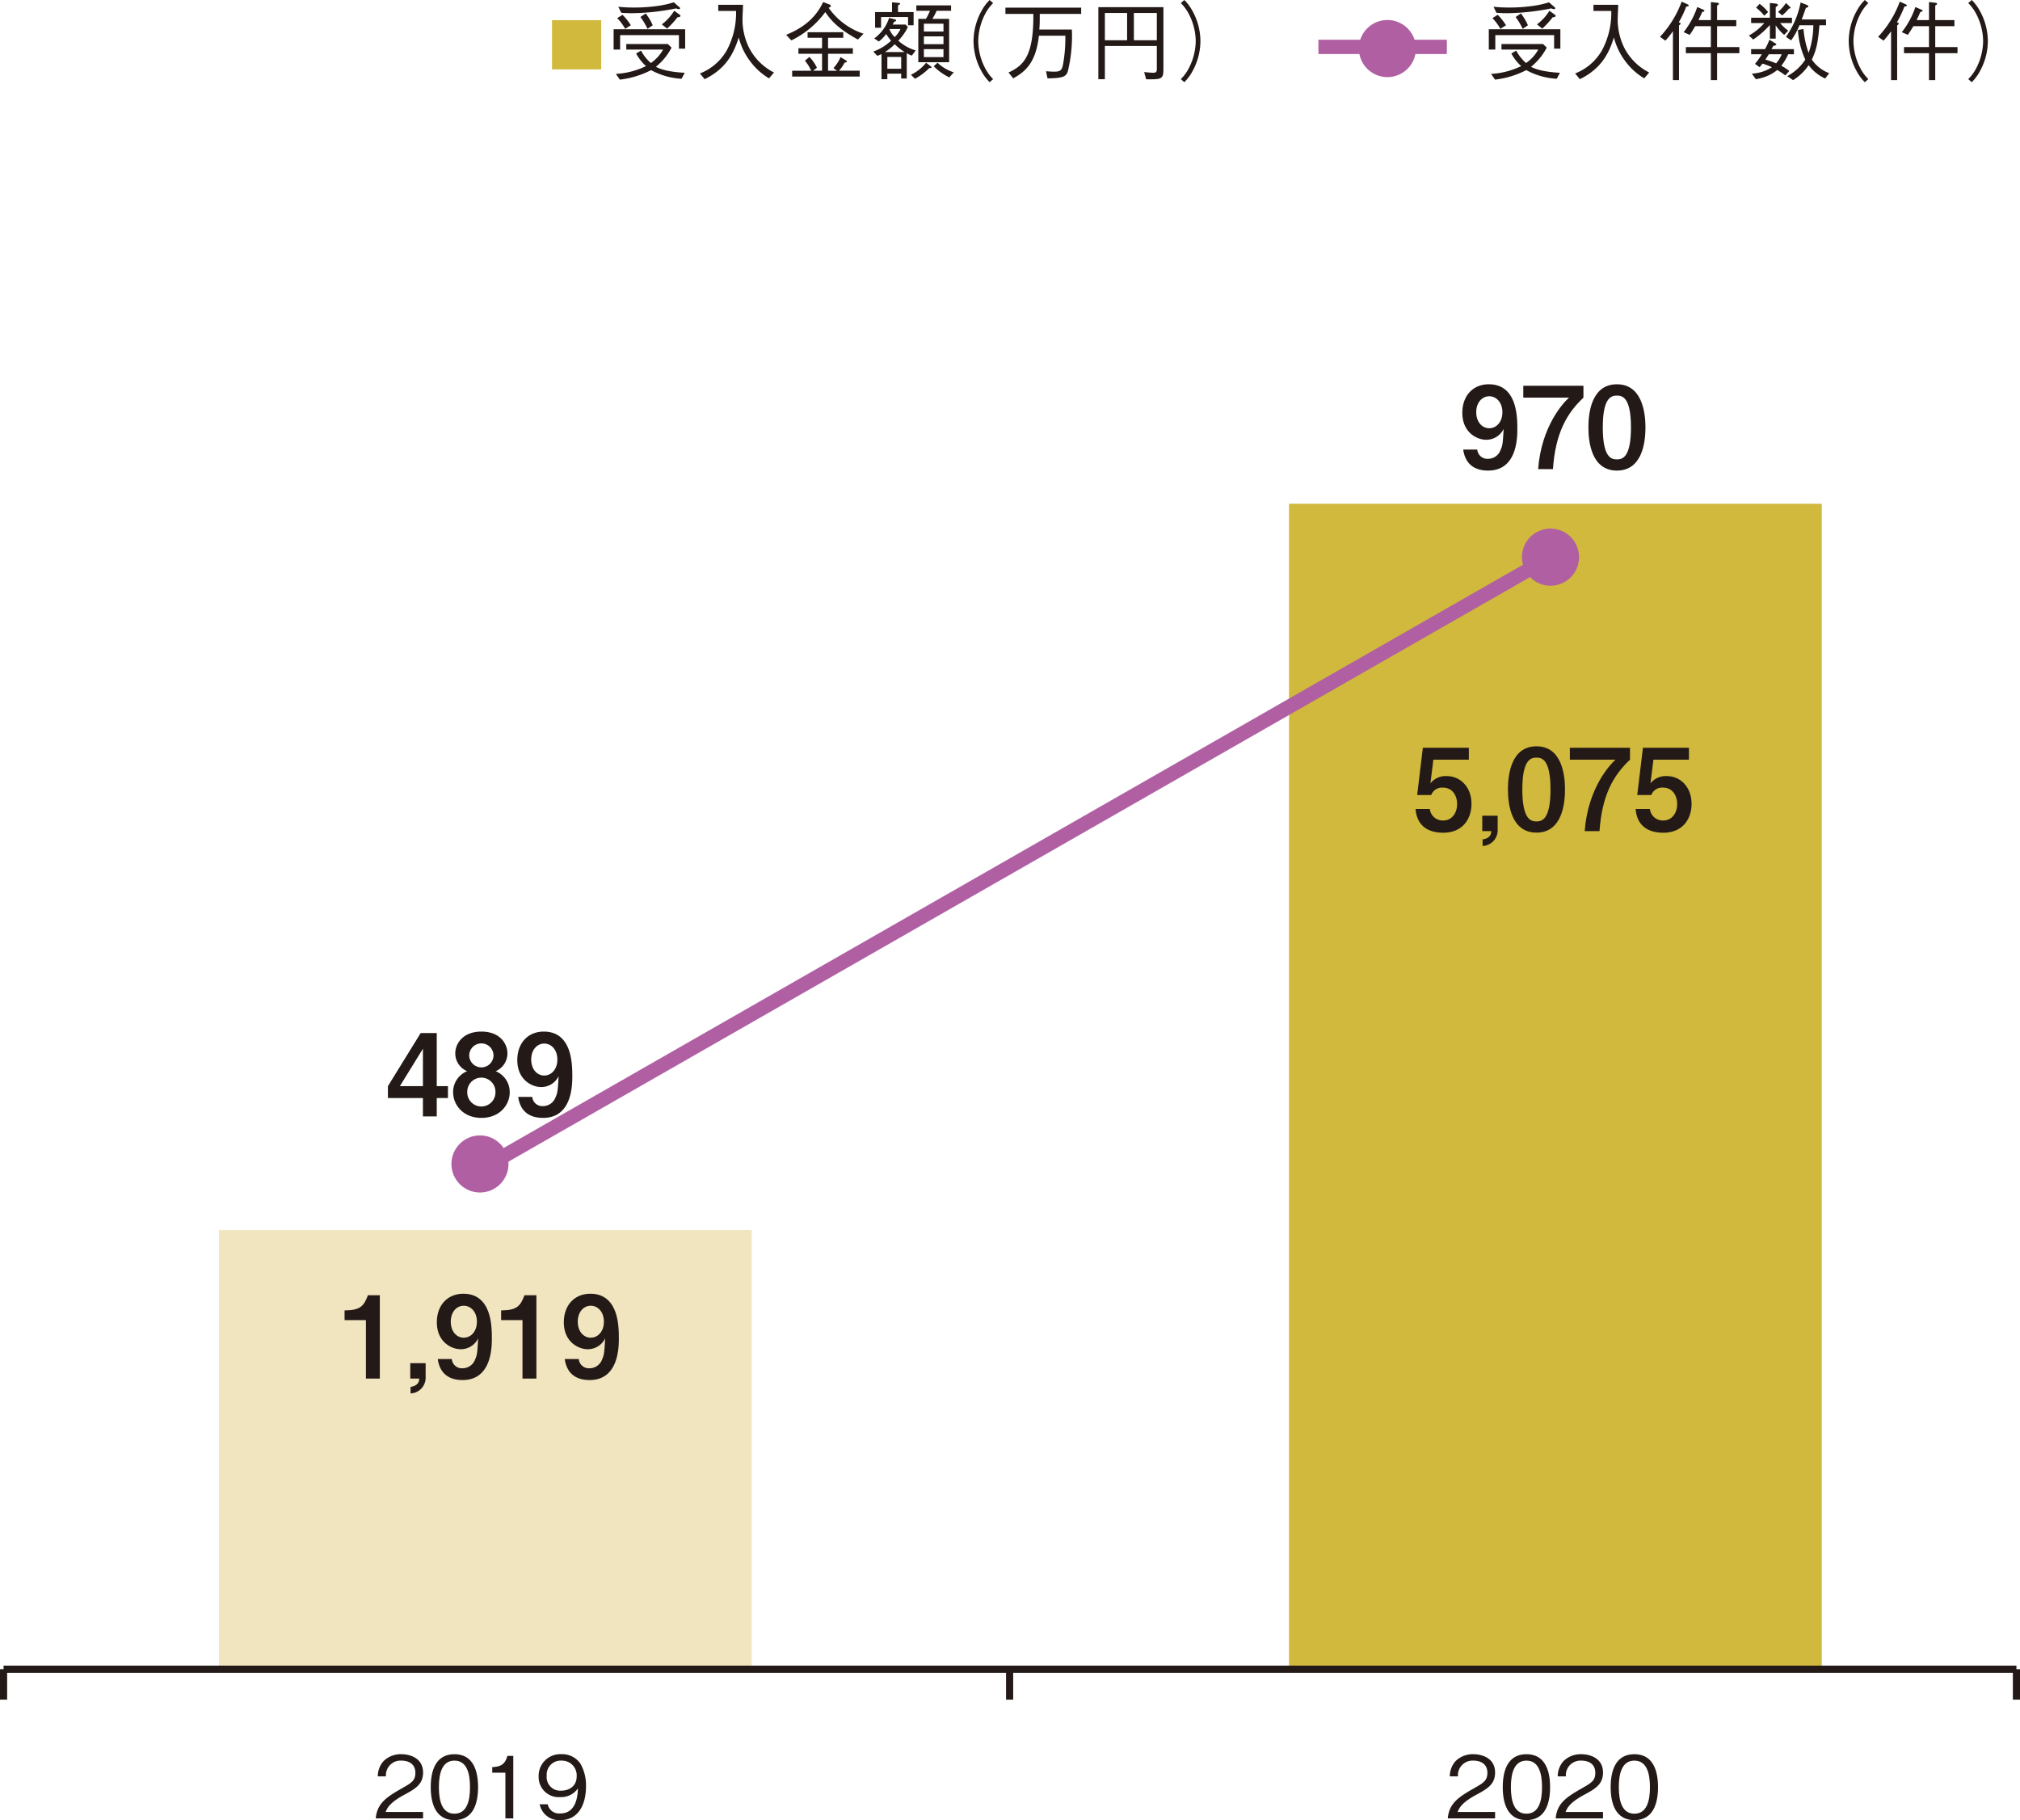 <svg xmlns="http://www.w3.org/2000/svg" viewBox="0 0 419.393 377.814"><defs><style>.ae312247-ca3d-4798-87a6-063047cab50d{fill:#d0b93d;}.b4cca26b-66c1-4a10-a201-a6e205127f5b{fill:#231916;}.a18cf7ec-c801-4773-9cc6-8c13f3c97b46{fill:#f1e5bf;}.afd2231e-1609-4657-b607-7b28fd6c2ee9,.b72a3d05-2caa-4eff-94ba-08ae6b120655{fill:none;}.afd2231e-1609-4657-b607-7b28fd6c2ee9{stroke:#231916;stroke-linejoin:round;stroke-width:1.482px;}.ef06ca28-35c1-4980-a806-7eb7368e8b37{fill:#b060a2;}.b72a3d05-2caa-4eff-94ba-08ae6b120655{stroke:#b060a2;stroke-miterlimit:10;stroke-width:2.963px;}</style></defs><g id="a5fcc7b7-6cc0-4383-87dc-ac28305b238a" data-name="レイヤー 2"><g id="a4554445-94e6-46d0-92ec-122e870273b8" data-name="レイヤー 2"><path class="ae312247-ca3d-4798-87a6-063047cab50d" d="M124.822,4.193V14.407H114.608V4.193Z"/><path class="b4cca26b-66c1-4a10-a201-a6e205127f5b" d="M140.959,7.287h-12.21v3.001H127.4V6.078h14.855v4.017H140.959ZM130.028,9.134H138.65l.781.747a12.651,12.651,0,0,1-3.253,3.982c1.601.906,4.497,1.172,5.988,1.245l-.657,1.241a14.717,14.717,0,0,1-6.327-1.794,18.935,18.935,0,0,1-6.486,1.974l-.836-1.192a16.245,16.245,0,0,0,6.257-1.615,9.954,9.954,0,0,1-2.043-2.614l1.013-.605a9.07,9.07,0,0,0,2.043,2.579,8.229,8.229,0,0,0,2.541-2.793H130.028Zm-.781-6.06a12.084,12.084,0,0,1,1.725,2.17L129.8,5.988a10.176,10.176,0,0,0-1.655-2.22Zm-.871-1.67a30.066,30.066,0,0,0,3.288.159,33.815,33.815,0,0,0,5.58-.443A18.743,18.743,0,0,0,139.891.48l1.103.958a.375.375,0,0,1,.197.287c0,.124-.142.177-.231.177a2.467,2.467,0,0,1-.605-.159,48.091,48.091,0,0,1-9.047.995c-1.03,0-1.722-.038-2.327-.089Zm5.687,1.386a11.59,11.59,0,0,1,1.459,2.454l-1.086.744a13.418,13.418,0,0,0-1.473-2.451Zm3.343,2.275A10.442,10.442,0,0,0,139.981,2.24l1.068.764c.142.107.229.194.229.284,0,.249-.408.284-.622.301a18.439,18.439,0,0,1-2.15,2.347Z"/><path class="b4cca26b-66c1-4a10-a201-a6e205127f5b" d="M159.666,16.262a13.187,13.187,0,0,1-3.893-3.519,13.63,13.63,0,0,1-2.399-4.975c-1.048,3.375-2.665,6.503-7.073,8.671l-.978-1.19a11.059,11.059,0,0,0,5.562-4.781,16.413,16.413,0,0,0,1.936-8.193h-3.696V.995h5.137c0,.339-.018.55-.035,1.172-.02.304-.073,1.601-.073,1.867a13.379,13.379,0,0,0,1.297,5.739,11.855,11.855,0,0,0,5.244,5.279Z"/><path class="b4cca26b-66c1-4a10-a201-a6e205127f5b" d="M178.119,8.21c-3.606-1.991-5.348-3.571-6.769-5.704a19.136,19.136,0,0,1-7.056,5.881l-1.065-1.155c3.039-1.262,5.936-3.108,7.675-6.807l1.352.518a.345.345,0,0,1,.232.301c0,.177-.159.249-.446.373a14.294,14.294,0,0,0,7.253,5.383Zm-13.649,7.678v-1.21h3.947a8.35,8.35,0,0,0-1.299-2.078l.926-.781a7.684,7.684,0,0,1,1.563,2.254l-.781.605h1.85V11.16H165.77V10.005h4.906V7.837h-3.004V6.683H175.08V7.837H171.917v2.168h5.154V11.16H171.917v3.519h1.867l-.747-.55a7.378,7.378,0,0,0,1.476-2.275l1.03.622c.159.087.284.176.284.301,0,.159-.194.18-.477.214a7.06,7.06,0,0,1-1.158,1.687h4.301v1.21Z"/><path class="b4cca26b-66c1-4a10-a201-a6e205127f5b" d="M189.328,11.533a4.563,4.563,0,0,1-1.068-.498v5.261h-1.155V15.284h-2.877v1.155h-1.21V11.215a7.347,7.347,0,0,1-.871.373l-.837-.889A10.273,10.273,0,0,0,185.01,8.442a8.008,8.008,0,0,1-1.013-1.386,8.546,8.546,0,0,1-1.528,1.563l-.961-.64a8.491,8.491,0,0,0,3.091-4.266l1.175.304c.069.017.284.069.284.214,0,.159-.159.211-.443.301a5.632,5.632,0,0,1-.269.567h2.686l.46.515a10.665,10.665,0,0,1-1.988,2.828,9.237,9.237,0,0,0,3.606,2.026Zm-.799-6.289V3.537h-5.6V5.759h-1.244V2.506h3.519V.48l1.334.124c.232.018.336.052.336.159,0,.159-.266.266-.426.339V2.506h3.236V5.244Zm-2.773,3.927a9.742,9.742,0,0,1-2.046,1.635h4.124A10.72,10.72,0,0,1,185.756,9.171Zm1.349,2.648h-2.877v2.451h2.877Zm-2.451-5.794a4.352,4.352,0,0,0,1.102,1.67,5.508,5.508,0,0,0,1.207-1.67Zm8.262,8.121a12.25,12.25,0,0,1-2.949,2.203l-.836-.834a8.95,8.95,0,0,0,3.146-2.489l.961.729c.07.052.159.142.159.214C193.397,14.094,193.29,14.129,192.916,14.146ZM194.465,2.24a11.98,11.98,0,0,1-.888,1.67h3.482v9.009H190.659V3.91h1.583a12.461,12.461,0,0,0,.836-1.67h-2.828V1.12h7.215V2.24Zm1.421,2.683h-4.069V6.54h4.069Zm0,2.631h-4.069V9.171h4.069Zm0,2.648h-4.069v1.652h4.069Zm1.207,5.863a11.863,11.863,0,0,1-3.233-2.309l.781-.729a9.03,9.03,0,0,0,3.377,1.991Z"/><path class="b4cca26b-66c1-4a10-a201-a6e205127f5b" d="M206.195.64a8.984,8.984,0,0,0-1.597,2.15,12.477,12.477,0,0,0-1.494,5.742,12.473,12.473,0,0,0,1.494,5.739,8.923,8.923,0,0,0,1.597,2.15l-.726.64a9.715,9.715,0,0,1-1.673-2.24,13.023,13.023,0,0,1-1.67-6.289,13.034,13.034,0,0,1,1.67-6.292A9.718,9.718,0,0,1,205.468,0Z"/><path class="b4cca26b-66c1-4a10-a201-a6e205127f5b" d="M215.875,2.88c0,1.545,0,2.167-.09,3.253H222.54a31.135,31.135,0,0,1-.854,8.743c-.391.996-.888,1.349-4.194,1.386l-.321-1.476c.446.035,1.048.09,1.742.09,1.476,0,1.635-.48,1.884-2.026a30.866,30.866,0,0,0,.391-5.438h-5.493c-.602,5.562-2.79,7.464-5.331,8.85l-.975-1.21c3.091-1.438,5.241-3.357,5.152-12.172h-5.794V1.583h15.73V2.88Z"/><path class="b4cca26b-66c1-4a10-a201-a6e205127f5b" d="M228.042,1.493h13.507V14.554c0,1.957-.639,1.939-3.591,1.901l-.408-1.493c.57.055,1.528.145,1.849.145.48,0,.781-.107.781-.695V9.545H229.393v6.894H228.042Zm5.97,6.859V2.7h-4.619V8.352Zm6.168,0V2.7h-4.764V8.352Z"/><path class="b4cca26b-66c1-4a10-a201-a6e205127f5b" d="M245.163,16.421a8.864,8.864,0,0,0,1.601-2.15,12.51,12.51,0,0,0,1.493-5.739A12.514,12.514,0,0,0,246.764,2.79,8.924,8.924,0,0,0,245.163.64L245.893,0a9.615,9.615,0,0,1,1.67,2.24,13.001,13.001,0,0,1,1.67,6.292,12.99,12.99,0,0,1-1.67,6.289,9.611,9.611,0,0,1-1.67,2.24Z"/><path class="b4cca26b-66c1-4a10-a201-a6e205127f5b" d="M322.667,7.287h-12.21v3.001h-1.349V6.078h14.855v4.017h-1.297Zm-10.931,1.846h8.621l.781.747a12.649,12.649,0,0,1-3.253,3.982c1.6.906,4.497,1.172,5.988,1.245l-.657,1.241a14.714,14.714,0,0,1-6.326-1.794,18.938,18.938,0,0,1-6.486,1.974l-.836-1.192a16.248,16.248,0,0,0,6.257-1.615,9.957,9.957,0,0,1-2.043-2.614l1.013-.605a9.074,9.074,0,0,0,2.043,2.579,8.232,8.232,0,0,0,2.541-2.793h-7.643Zm-.781-6.06a12.099,12.099,0,0,1,1.725,2.17l-1.172.744a10.184,10.184,0,0,0-1.655-2.22Zm-.871-1.67a30.056,30.056,0,0,0,3.288.159,33.818,33.818,0,0,0,5.58-.443A18.737,18.737,0,0,0,321.599.48l1.103.958a.375.375,0,0,1,.197.287c0,.124-.142.177-.232.177a2.465,2.465,0,0,1-.605-.159,48.096,48.096,0,0,1-9.047.995c-1.03,0-1.722-.038-2.327-.089ZM315.77,2.79a11.589,11.589,0,0,1,1.459,2.454l-1.085.744A13.401,13.401,0,0,0,314.67,3.537Zm3.343,2.275A10.447,10.447,0,0,0,321.689,2.24l1.068.764c.142.107.229.194.229.284,0,.249-.408.284-.622.301a18.425,18.425,0,0,1-2.15,2.347Z"/><path class="b4cca26b-66c1-4a10-a201-a6e205127f5b" d="M341.374,16.262a13.18,13.18,0,0,1-3.893-3.519,13.635,13.635,0,0,1-2.399-4.975c-1.048,3.375-2.665,6.503-7.073,8.671l-.978-1.19a11.059,11.059,0,0,0,5.563-4.781,16.414,16.414,0,0,0,1.936-8.193h-3.696V.995h5.137c0,.339-.017.55-.035,1.172-.02.304-.072,1.601-.072,1.867A13.373,13.373,0,0,0,337.16,9.773a11.855,11.855,0,0,0,5.244,5.279Z"/><path class="b4cca26b-66c1-4a10-a201-a6e205127f5b" d="M350.108,1.352a21.773,21.773,0,0,1-1.566,3.287c.284.087.373.107.373.266,0,.142-.107.214-.318.373V16.635H347.336V6.486A22.004,22.004,0,0,1,345.77,8.442l-1.12-.799A21.613,21.613,0,0,0,349.148.339l1.244.567c.087.038.211.107.211.232C350.603,1.296,350.444,1.334,350.108,1.352Zm6.396,9.683v5.6h-1.296v-5.6h-5.189V9.773h5.189V5.438H351.955c-.46.781-.674,1.137-1.137,1.794l-1.262-.55a17.454,17.454,0,0,0,2.828-5.224l1.262.55c.069.035.229.107.229.197,0,.177-.194.229-.46.284-.446.996-.639,1.421-.784,1.687h2.579V.426L356.539.57c.02,0,.338.035.338.211,0,.142-.09.197-.373.373V4.176h3.982V5.438h-3.982v4.335h4.622V11.035Z"/><path class="b4cca26b-66c1-4a10-a201-a6e205127f5b" d="M369.597,4.781a8.733,8.733,0,0,0,1.67,1.58l-.836.871a8.362,8.362,0,0,1-1.76-1.988v2.77h-1.207V5.189a18.846,18.846,0,0,1-3.467,3.021l-.888-.836a11.709,11.709,0,0,0,3.198-2.593h-2.735V3.678h3.893V.622l1.224.124c.338.035.446.232.446.301,0,.124-.266.304-.463.428V3.678h3.378V4.781ZM364.37,13.258a14.701,14.701,0,0,0,1.421-1.991h-2.22V10.202h2.88a16.285,16.285,0,0,0,.923-1.957l1.155.712c.159.089.266.159.266.284,0,.159-.249.214-.605.266-.211.373-.229.411-.408.695h4.674v1.065h-1.19a11.593,11.593,0,0,1-1.424,2.382,11,11,0,0,1,1.655,1.085l-.836.923a13.065,13.065,0,0,0-1.67-1.12,9.493,9.493,0,0,1-1.832,1.137,10.806,10.806,0,0,1-2.61.764l-.836-1.155a8.45,8.45,0,0,0,4.176-1.334,13.73,13.73,0,0,0-1.974-.744c-.211.284-.336.443-.584.744Zm.961-12.459a8.973,8.973,0,0,1,1.76,1.708l-.784.747a11.932,11.932,0,0,0-1.705-1.67Zm1.901,10.468a12.926,12.926,0,0,1-.712,1.102,19.054,19.054,0,0,1,2.24.781,6.562,6.562,0,0,0,1.155-1.884Zm1.936-8.795A9.244,9.244,0,0,0,370.804.622l.747.712c.107.104.197.177.197.266,0,.159-.232.177-.339.194a9.456,9.456,0,0,1-1.403,1.403Zm9.773,13.825a8.684,8.684,0,0,1-3.43-2.772,10.466,10.466,0,0,1-3.233,3.111l-1.21-.836a10.298,10.298,0,0,0,3.751-3.43,16.811,16.811,0,0,1-1.528-6.15l1.155-.194a18.834,18.834,0,0,0,1.065,4.958,18.251,18.251,0,0,0,.978-5.739h-2.88a14.715,14.715,0,0,1-1.739,3.143l-1.068-.744A18.42,18.42,0,0,0,373.843.515l1.317.515c.142.072.284.179.284.321s-.159.176-.498.284c-.142.373-.729,2.061-.871,2.399h5.047v1.21h-1.369c-.284,3.198-.515,4.903-1.58,7.125a7.649,7.649,0,0,0,3.606,2.825Z"/><path class="b4cca26b-66c1-4a10-a201-a6e205127f5b" d="M387.902.64a8.982,8.982,0,0,0-1.598,2.15,12.477,12.477,0,0,0-1.493,5.742,12.473,12.473,0,0,0,1.493,5.739,8.921,8.921,0,0,0,1.598,2.15l-.726.64a9.706,9.706,0,0,1-1.673-2.24,13.023,13.023,0,0,1-1.67-6.289,13.034,13.034,0,0,1,1.67-6.292A9.71,9.71,0,0,1,387.176,0Z"/><path class="b4cca26b-66c1-4a10-a201-a6e205127f5b" d="M395.398,1.352a21.773,21.773,0,0,1-1.566,3.287c.284.087.373.107.373.266,0,.142-.107.214-.318.373V16.635h-1.262V6.486A21.895,21.895,0,0,1,391.06,8.442l-1.12-.799A21.615,21.615,0,0,0,394.437.339l1.245.567c.087.038.211.107.211.232C395.893,1.296,395.734,1.334,395.398,1.352Zm6.396,9.683v5.6h-1.296v-5.6h-5.189V9.773h5.189V5.438h-3.253c-.463.781-.674,1.137-1.137,1.794l-1.262-.55a17.454,17.454,0,0,0,2.828-5.224l1.262.55c.07.035.229.107.229.197,0,.177-.194.229-.46.284-.446.996-.639,1.421-.781,1.687h2.576V.426L401.829.57c.02,0,.338.035.338.211,0,.142-.089.197-.373.373V4.176h3.982V5.438H401.794v4.335h4.622V11.035Z"/><path class="b4cca26b-66c1-4a10-a201-a6e205127f5b" d="M408.647,16.421a8.865,8.865,0,0,0,1.6-2.15,12.51,12.51,0,0,0,1.493-5.739A12.514,12.514,0,0,0,410.248,2.79a8.925,8.925,0,0,0-1.6-2.15L409.377,0a9.614,9.614,0,0,1,1.67,2.24,12.998,12.998,0,0,1,1.67,6.292,12.988,12.988,0,0,1-1.67,6.289,9.611,9.611,0,0,1-1.67,2.24Z"/><rect class="ae312247-ca3d-4798-87a6-063047cab50d" x="267.63" y="104.568" width="110.609" height="241.922"/><path class="b4cca26b-66c1-4a10-a201-a6e205127f5b" d="M304.964,157.688h-7.368l-.614,4.929a3.995,3.995,0,0,1,3.363-1.517c3.01,0,5.163,2.441,5.163,5.735,0,3.27-1.939,6.018-5.852,6.018-3.409,0-5.498-1.635-5.759-4.929H296.86a2.695,2.695,0,0,0,2.796,2.393c1.685,0,2.871-1.446,2.871-3.412,0-1.848-1.048-3.412-2.917-3.412a2.398,2.398,0,0,0-2.466,1.541h-2.912l1.181-9.811h9.55Z"/><path class="b4cca26b-66c1-4a10-a201-a6e205127f5b" d="M310.943,169.323v2.987a3.246,3.246,0,0,1-3.126,3.293v-1.352c1.679-.261,1.777-1.231,1.8-1.729h-1.87v-3.199Z"/><path class="b4cca26b-66c1-4a10-a201-a6e205127f5b" d="M324.927,163.873c0,2.749-.521,8.957-5.921,8.957-5.308,0-5.927-5.995-5.927-8.957,0-2.867.573-8.957,5.927-8.957C324.313,154.916,324.927,160.959,324.927,163.873Zm-8.862,0c0,6.397,1.875,6.635,2.964,6.635,1.21,0,2.888-.544,2.888-6.635,0-6.279-1.8-6.612-2.911-6.612C317.866,157.261,316.065,157.617,316.065,163.873Z"/><path class="b4cca26b-66c1-4a10-a201-a6e205127f5b" d="M338.419,155.224v2.465c-3.485,3.27-5.829,7.441-6.327,14.833h-3.079c.683-8.909,5.163-13.696,6.396-14.833h-9.475v-2.465Z"/><path class="b4cca26b-66c1-4a10-a201-a6e205127f5b" d="M350.656,157.688h-7.368l-.619,4.929a4.001,4.001,0,0,1,3.363-1.517c3.01,0,5.169,2.441,5.169,5.735,0,3.27-1.945,6.018-5.852,6.018-3.415,0-5.499-1.635-5.759-4.929h2.964a2.69,2.69,0,0,0,2.796,2.393c1.679,0,2.865-1.446,2.865-3.412,0-1.848-1.042-3.412-2.911-3.412a2.393,2.393,0,0,0-2.466,1.541h-2.917l1.187-9.811h9.55Z"/><polygon class="a18cf7ec-c801-4773-9cc6-8c13f3c97b46" points="45.472 255.338 156.078 255.338 156.078 346.49 45.472 346.49 45.472 258.858 45.472 255.338"/><path class="b4cca26b-66c1-4a10-a201-a6e205127f5b" d="M78.861,286.157H75.972V274.024H71.539V272.01c3.34-.023,4.005-.948,4.856-3.151h2.466Z"/><path class="b4cca26b-66c1-4a10-a201-a6e205127f5b" d="M88.371,282.957v2.987a3.246,3.246,0,0,1-3.126,3.293v-1.351c1.679-.26,1.777-1.232,1.8-1.729H85.176v-3.2Z"/><path class="b4cca26b-66c1-4a10-a201-a6e205127f5b" d="M93.8,282.105a2.109,2.109,0,0,0,2.229,1.919,2.78,2.78,0,0,0,2.61-1.825c.446-.994.469-1.492.637-4.383a3.997,3.997,0,0,1-3.623,2.252c-1.852,0-4.954-1.446-4.954-5.593,0-3.554,2.228-5.924,5.498-5.924,5.852,0,5.921,6.706,5.921,9.242,0,1.752,0,8.672-6.066,8.672-2.958,0-4.764-1.469-5.163-4.36Zm5.215-7.749c0-2.038-1.256-3.317-2.726-3.317s-2.697,1.279-2.697,3.317c0,2.014,1.204,3.318,2.697,3.318S99.015,276.37,99.015,274.356Z"/><path class="b4cca26b-66c1-4a10-a201-a6e205127f5b" d="M111.367,286.157h-2.888V274.024h-4.434V272.01c3.34-.023,4.005-.948,4.856-3.151h2.466Z"/><path class="b4cca26b-66c1-4a10-a201-a6e205127f5b" d="M120.165,282.105a2.109,2.109,0,0,0,2.229,1.919,2.78,2.78,0,0,0,2.61-1.825c.446-.994.469-1.492.637-4.383a3.997,3.997,0,0,1-3.623,2.252c-1.852,0-4.955-1.446-4.955-5.593,0-3.554,2.229-5.924,5.499-5.924,5.852,0,5.921,6.706,5.921,9.242,0,1.752,0,8.672-6.066,8.672-2.958,0-4.764-1.469-5.163-4.36Zm5.215-7.749c0-2.038-1.256-3.317-2.726-3.317s-2.697,1.279-2.697,3.317c0,2.014,1.204,3.318,2.697,3.318S125.38,276.37,125.38,274.356Z"/><path class="b4cca26b-66c1-4a10-a201-a6e205127f5b" d="M306.712,93.322a2.103,2.103,0,0,0,2.228,1.919,2.779,2.779,0,0,0,2.605-1.825c.452-.994.475-1.492.642-4.383a4.008,4.008,0,0,1-3.629,2.251c-1.846,0-4.949-1.446-4.949-5.593,0-3.554,2.223-5.924,5.493-5.924,5.858,0,5.927,6.706,5.927,9.242,0,1.752,0,8.672-6.066,8.672-2.963,0-4.764-1.469-5.169-4.36Zm5.215-7.749c0-2.038-1.256-3.317-2.726-3.317s-2.703,1.279-2.703,3.317c0,2.014,1.21,3.318,2.703,3.318S311.927,87.588,311.927,85.574Z"/><path class="b4cca26b-66c1-4a10-a201-a6e205127f5b" d="M328.753,80.076v2.464c-3.479,3.271-5.829,7.441-6.327,14.834h-3.079c.689-8.909,5.169-13.696,6.402-14.834h-9.481V80.076Z"/><path class="b4cca26b-66c1-4a10-a201-a6e205127f5b" d="M341.632,88.725c0,2.749-.521,8.957-5.927,8.957-5.308,0-5.921-5.995-5.921-8.957,0-2.867.567-8.957,5.921-8.957C341.012,79.768,341.632,85.811,341.632,88.725Zm-8.862,0c0,6.397,1.869,6.635,2.958,6.635,1.21,0,2.894-.546,2.894-6.635,0-6.279-1.8-6.61-2.917-6.61C334.57,82.115,332.77,82.47,332.77,88.725Z"/><path class="b4cca26b-66c1-4a10-a201-a6e205127f5b" d="M90.68,225.459h2.321v2.465H90.68v3.814H87.809v-3.814h-7.27v-2.465L87.34,214.44h3.34Zm-2.871,0v-7.772l-4.787,7.772Z"/><path class="b4cca26b-66c1-4a10-a201-a6e205127f5b" d="M105.828,226.761c0,2.512-2.014,5.285-5.875,5.285s-5.875-2.773-5.875-5.285a4.634,4.634,0,0,1,2.911-4.406,4.019,4.019,0,0,1-2.466-3.72c0-1.92,1.516-4.503,5.429-4.503,3.907,0,5.4,2.583,5.4,4.503a4.027,4.027,0,0,1-2.437,3.72A4.675,4.675,0,0,1,105.828,226.761Zm-8.815-.142a2.929,2.929,0,1,0,5.852,0,2.926,2.926,0,1,0-5.852,0Zm.405-7.511a2.525,2.525,0,0,0,5.048,0,2.524,2.524,0,1,0-5.048,0Z"/><path class="b4cca26b-66c1-4a10-a201-a6e205127f5b" d="M110.505,227.686a2.103,2.103,0,0,0,2.228,1.919,2.781,2.781,0,0,0,2.605-1.825c.452-.994.475-1.492.642-4.383a4.008,4.008,0,0,1-3.629,2.252c-1.846,0-4.949-1.446-4.949-5.593,0-3.554,2.223-5.924,5.493-5.924,5.858,0,5.927,6.707,5.927,9.242,0,1.752,0,8.672-6.066,8.672-2.964,0-4.764-1.469-5.169-4.36Zm5.215-7.749c0-2.038-1.256-3.317-2.726-3.317s-2.703,1.279-2.703,3.317c0,2.014,1.21,3.318,2.703,3.318S115.72,221.951,115.72,219.937Z"/><path class="b4cca26b-66c1-4a10-a201-a6e205127f5b" d="M78.016,377.458c.266-3.092,2.165-4.389,5.418-6.238,1.939-1.101,2.807-1.582,2.807-3.217,0-2.043-1.667-2.541-2.877-2.541a3.044,3.044,0,0,0-3.236,3.27h-1.69a4.749,4.749,0,0,1,1.158-3.128,5.1,5.1,0,0,1,3.733-1.475c1.847,0,4.509.854,4.509,3.786,0,2.292-1.331,3.27-3.71,4.532-3.271,1.741-3.716,2.861-4.069,3.678h7.779v1.333Z"/><path class="b4cca26b-66c1-4a10-a201-a6e205127f5b" d="M94.35,377.814c-3.977,0-4.92-3.573-4.92-6.843s.944-6.842,4.92-6.842c3.982,0,4.908,3.607,4.908,6.842C99.258,374.224,98.332,377.814,94.35,377.814Zm0-12.352c-2.541,0-3.23,2.595-3.23,5.509,0,3.039.747,5.51,3.23,5.51,2.506,0,3.236-2.489,3.236-5.51C97.585,367.968,96.856,365.462,94.35,365.462Z"/><path class="b4cca26b-66c1-4a10-a201-a6e205127f5b" d="M104.931,377.458v-9.49h-2.732v-1.155c1.152-.072,2.593-.161,3.143-2.328h1.227v12.973Z"/><path class="b4cca26b-66c1-4a10-a201-a6e205127f5b" d="M116.351,377.814a4.085,4.085,0,0,1-4.301-3.288h1.667a2.4,2.4,0,0,0,2.617,1.901c3.426,0,3.606-3.892,3.658-5.208a4.199,4.199,0,0,1-3.693,1.813,4.15,4.15,0,0,1-4.463-4.266,4.492,4.492,0,0,1,4.729-4.638,4.556,4.556,0,0,1,3.942,1.972,9.003,9.003,0,0,1,1.158,4.674C121.664,374.846,119.904,377.814,116.351,377.814Zm.249-12.352a2.915,2.915,0,0,0-3.091,3.146,2.808,2.808,0,0,0,2.964,3.092c1.87,0,3.253-1.066,3.253-2.933A3.059,3.059,0,0,0,116.6,365.462Z"/><path class="b4cca26b-66c1-4a10-a201-a6e205127f5b" d="M300.588,377.458c.266-3.092,2.164-4.389,5.418-6.238,1.939-1.101,2.807-1.582,2.807-3.217,0-2.043-1.667-2.541-2.877-2.541a3.044,3.044,0,0,0-3.236,3.27h-1.69a4.747,4.747,0,0,1,1.157-3.128,5.1,5.1,0,0,1,3.733-1.475c1.847,0,4.509.854,4.509,3.786,0,2.292-1.331,3.27-3.71,4.532-3.27,1.741-3.716,2.861-4.069,3.678H310.41v1.333Z"/><path class="b4cca26b-66c1-4a10-a201-a6e205127f5b" d="M316.922,377.814c-3.977,0-4.92-3.573-4.92-6.843s.944-6.842,4.92-6.842c3.982,0,4.908,3.607,4.908,6.842C321.83,374.224,320.904,377.814,316.922,377.814Zm0-12.352c-2.541,0-3.23,2.595-3.23,5.509,0,3.039.747,5.51,3.23,5.51,2.506,0,3.236-2.489,3.236-5.51C320.158,367.968,319.428,365.462,316.922,365.462Z"/><path class="b4cca26b-66c1-4a10-a201-a6e205127f5b" d="M322.994,377.458c.266-3.092,2.165-4.389,5.418-6.238,1.939-1.101,2.807-1.582,2.807-3.217,0-2.043-1.667-2.541-2.877-2.541a3.044,3.044,0,0,0-3.236,3.27h-1.69a4.75,4.75,0,0,1,1.158-3.128,5.1,5.1,0,0,1,3.733-1.475c1.846,0,4.509.854,4.509,3.786,0,2.292-1.331,3.27-3.71,4.532-3.27,1.741-3.716,2.861-4.069,3.678h7.779v1.333Z"/><path class="b4cca26b-66c1-4a10-a201-a6e205127f5b" d="M339.328,377.814c-3.976,0-4.92-3.573-4.92-6.843s.943-6.842,4.92-6.842c3.982,0,4.909,3.607,4.909,6.842C344.236,374.224,343.31,377.814,339.328,377.814Zm0-12.352c-2.541,0-3.23,2.595-3.23,5.509,0,3.039.747,5.51,3.23,5.51,2.506,0,3.236-2.489,3.236-5.51C342.563,367.968,341.834,365.462,339.328,365.462Z"/><line class="afd2231e-1609-4657-b607-7b28fd6c2ee9" x1="0.741" y1="346.49" x2="418.652" y2="346.49"/><path class="afd2231e-1609-4657-b607-7b28fd6c2ee9" d="M.741,346.49v6.315M209.618,346.49v6.315M418.652,346.49v6.315"/><path class="ef06ca28-35c1-4980-a806-7eb7368e8b37" d="M293.981,10.079a5.927,5.927,0,1,1-5.927-5.927A5.929,5.929,0,0,1,293.981,10.079Z"/><path class="ef06ca28-35c1-4980-a806-7eb7368e8b37" d="M327.841,115.655a5.927,5.927,0,1,1-5.927-5.927A5.929,5.929,0,0,1,327.841,115.655Z"/><circle class="ef06ca28-35c1-4980-a806-7eb7368e8b37" cx="99.649" cy="241.611" r="5.927"/><line class="b72a3d05-2caa-4eff-94ba-08ae6b120655" x1="273.728" y1="9.731" x2="300.4" y2="9.731"/><line class="b72a3d05-2caa-4eff-94ba-08ae6b120655" x1="99.157" y1="243.093" x2="321.914" y2="115.66"/></g></g></svg>